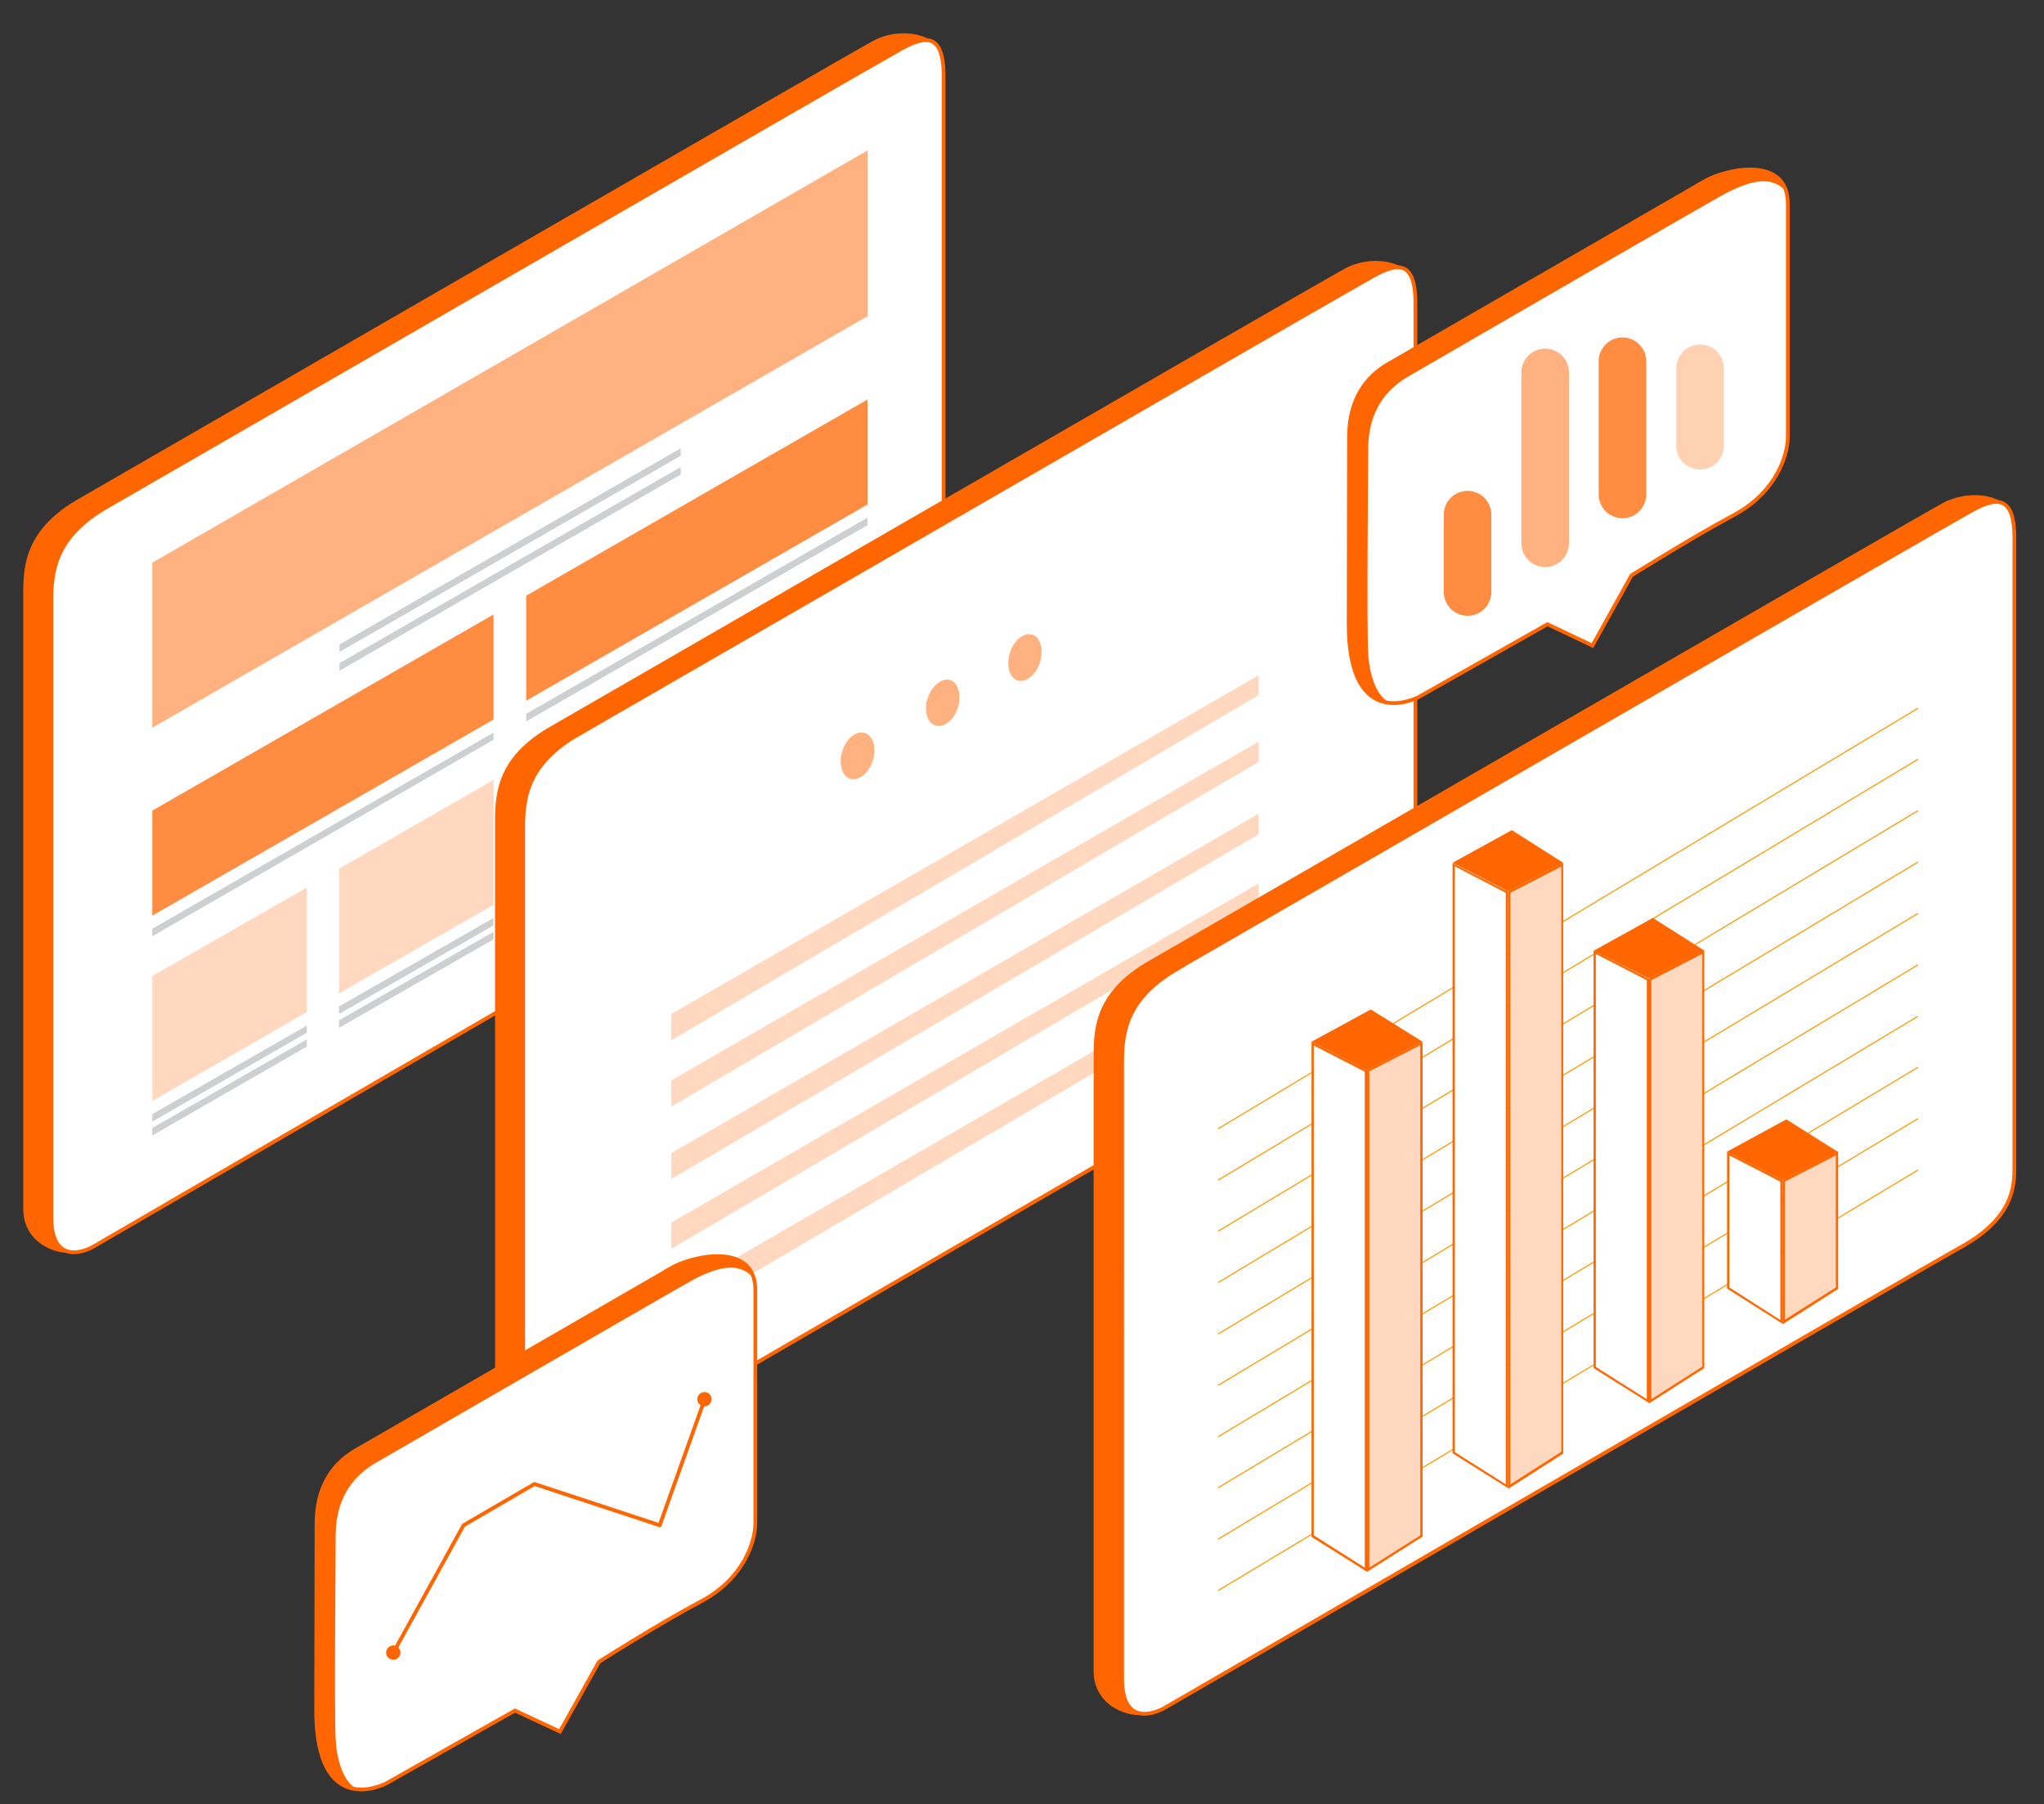 <svg xmlns="http://www.w3.org/2000/svg" viewBox="0 0 545 481"><rect x="0" y="0" width="545" height="481" fill="#333333" stroke="none"/><defs><style>.cls-1,.cls-3,.cls-4,.cls-5{fill:#f60}.cls-2,.cls-9{fill:#fff}.cls-11,.cls-2{stroke:#f60}.cls-2,.cls-8{stroke-miterlimit:10}.cls-11,.cls-3,.cls-6{opacity:.75}.cls-4{opacity:.5}.cls-10,.cls-5{opacity:.25}.cls-6{fill:#bcbec0}.cls-11,.cls-8{fill:none}.cls-11{stroke-linecap:round;stroke-linejoin:round}.cls-8{stroke:#ff9800;stroke-width:.29px}.cls-11{stroke-width:12.69px}</style></defs><g id="BOXpoll"><path class="cls-1" d="M13.8 324.5V160.2c0-7.7.7-17.1 14.9-25.2 11.2-6.4 206-119 211.6-122 1-.5 7-2 7.9-2.3-4.6-2.7-11.1-2.2-15.4.2-5.7 3-200.5 115.6-211.7 122C7 140.9 6.2 150.4 6.2 158v164.3c0 9.6 10 12.7 13.9 11.4-.9-1.4-6.4-6.2-6.4-9.3z"/><path class="cls-2" d="M28.7 135c11.2-6.4 206-119 211.6-122s11.3-5.1 11.3 7.2v167.9c0 4.6 0 13.4-13.9 21s-209 121-212.6 123.1-11.4 4.2-11.4-7.7V160.2c0-7.7.8-17.1 15-25.2z"/><path class="cls-3" d="M131.6 191.8l-91 52.3v-28l91-52.3v28zM231.3 134.5l-91 52.3v-28l91-52.3v28z"/><path class="cls-4" d="M231.3 84.3L40.6 194v-44L231.3 40.1v44.1z"/><path class="cls-5" d="M81.8 269.8l-41.2 23.7v-33.3l41.2-23.6v33.2z"/><path class="cls-6" d="M81.8 275.3L40.6 299v-2l41.2-23.6v2zM131.6 246.7l-41.2 23.6v-2l41.2-23.6v2zM181.5 218l-41.2 23.7v-2l41.2-23.6v2zM231.3 189.4L190.2 213v-2l41.1-23.6v2zM81.8 279l-41.2 23.7v-2l41.2-23.6v2zM131.6 197.2l-91 52.4v-2l91-52.3v2zM231.3 140l-91 52.3v-2l91-52.3v2zM181.5 121.5l-91 52.3v-2l91-52.3v2zM181.5 126.5l-91 52.3v-2l91-52.3v2zM131.6 250.4L90.4 274v-2l41.2-23.6v2zM181.5 221.7l-41.2 23.7v-2l41.2-23.6v2zM231.3 193l-41.1 23.7v-2l41.1-23.6v2z"/><path class="cls-5" d="M181.5 212.5l-41.2 23.7v-33.3l41.2-23.6v33.2z"/><path class="cls-3" d="M231.3 183.9l-41.1 23.6v-33.2l41.1-23.7V184z"/><path class="cls-5" d="M131.6 241.2l-41.2 23.6v-33.2l41.2-23.7v33.3z"/><g><path class="cls-1" d="M139.5 385V220.9c0-7.7.8-17.2 15-25.2 11.2-6.4 206-119 211.6-122 1-.5 7-2 7.9-2.4-4.7-2.6-11.1-2.1-15.4.3-5.7 3-200.5 115.6-211.7 122-14.1 8-14.9 17.5-14.9 25.2V383c0 9.6 10 12.7 13.9 11.4-.9-1.4-6.4-6.2-6.4-9.3z"/><path class="cls-2" d="M154.5 195.6c11.2-6.4 206-119 211.6-122s11.3-5.2 11.3 7.2v167.8c0 4.7 0 13.4-13.9 21.1s-209 121-212.6 123.1-11.4 4.1-11.4-7.7V220.8c0-7.7.8-17.2 15-25.2z"/><path class="cls-4" d="M230.6 195.4c2.2.7 3.2 4 2.1 7.4s-3.8 5.5-6 4.8-3.2-4-2.1-7.4 3.7-5.5 6-4.8zm16.7-9.3c-1 3.3-.1 6.6 2.1 7.3s5-1.4 6-4.8.1-6.6-2-7.3-5 1.4-6 4.8zm22-12.1c-1.1 3.4-.2 6.7 2 7.4s5-1.5 6-4.8.2-6.7-2-7.4-5 1.4-6 4.8z"/><path class="cls-5" d="M179 270.3v7l156.6-92V180L179 270.3zM179 288v7l156.6-91.9v-5.4L179 288zM179 307.4v6.9l156.6-91.9v-5.5L179 307.4zM179 325.9v7l156.6-92v-5.4L179 325.9zM179 345.3v6.9l156.6-92v-5.4L179 345.3z"/></g><g><path class="cls-1" d="M299.2 447.6V283.3c0-7.7.8-17.1 15-25.2 11.1-6.4 206-119 211.6-122 1-.5 6.9-2 7.8-2.4-4.6-2.6-11-2-15.4.3-5.7 3-200.4 115.6-211.6 122-14.2 8-15 17.5-15 25.2v164.3c0 9.6 10 12.7 14 11.4-1-1.4-6.4-6.2-6.4-9.3z"/><path class="cls-2" d="M314.1 258.1c11.2-6.4 206-119 211.6-122s11.4-5.1 11.4 7.2v167.8c0 4.7 0 13.4-14 21.2s-209 121-212.6 123-11.3 4.1-11.3-7.7V283.3c0-7.7.8-17.1 15-25.2z"/></g><g><path class="cls-2" d="M178.8 338.1c6.1-3.5 22.6-7 22.6 5.8v62.2c0 4.7-3 14.7-14.5 20.8S159.7 443 159.7 443l-10.4 18.6-12-5.6-34.3 19.4s-18.7 10-18.7-19.5l.1-49.8c0-5.4 1.3-14.2 10.5-19.5l84-48.5z"/><path class="cls-1" d="M89.5 409.6c0-4.6.7-13.9 10.8-19.7s81.9-47.4 85-49c9.3-4.8 13-3 15.7-.2-1.8-7.7-14.5-7-22.1-2.6l-83.7 48.3c-10 5.8-10.8 15-10.8 19.7s-.4 46.7 0 54 3 17 12.2 17c-4.1 0-6.8-6.7-7.1-13.4-.4-7.3 0-49.4 0-54z"/><path stroke-linecap="round" stroke-linejoin="round" fill="none" stroke="#f60" d="M104.8 440.7l18.8-34.1 18.9-11 33.4 11 12-33.6"/><path class="cls-1" d="M106.5 441.5a1.9 1.9 0 11-.7-2.6 1.9 1.9 0 01.7 2.6zM189.6 373.7a1.9 1.9 0 10-2.4 1.1 1.9 1.9 0 002.4-1.1z"/></g><g><path class="cls-2" d="M454.1 48.5c6.1-3.6 22.6-7.1 22.6 5.8v62.2c0 4.7-3 14.7-14.4 20.8S435 153.4 435 153.4l-10.4 18.7-12-5.7-34.3 19.4s-18.7 10-18.7-19.5l.1-49.8c0-5.4 1.3-14.2 10.5-19.5l84-48.5z"/><path class="cls-1" d="M364.8 120c0-4.6.7-13.9 10.8-19.7s81.9-47.5 85-49c9.4-4.8 13-3 15.8-.2-1.9-7.7-14.6-7-22.2-2.6l-83.7 48.3c-10 5.8-10.8 15-10.8 19.7s-.4 46.7 0 54 3 17 12.2 17c-4.1 0-6.8-6.7-7.1-13.4-.4-7.4 0-49.5 0-54.1z"/></g><g><path class="cls-8" d="M324.8 300.9l186.6-112.1M324.8 314.6l186.6-112.2M324.8 328.2l186.6-112.1M324.8 341.9l186.6-112.1M324.8 355.6l186.6-112.1M324.8 369.3l186.6-112.1M324.8 383l186.6-112.1M324.8 396.6l186.6-112.1M324.8 410.3l186.6-112.1M324.8 424l186.6-112.1"/><g><path class="cls-9" d="M350 409.5V278.2l14.2 7.3v133l-14.2-9z"/><path class="cls-1" d="M350.3 278.7l13.6 7v132.2l-13.6-8.6V278.7m-.6-1v132l14.8 9.3V285.3l-14.8-7.6z"/><path class="cls-9" d="M364.8 285.5l14.2-7.3v131.3l-14.2 9v-133z"/><path class="cls-1" d="M378.7 278.7v130.6l-13.6 8.6V285.6l13.6-7m.6-.9l-14.8 7.6V419l14.8-9.4V277.7z"/><path class="cls-5" d="M379.3 277.7v132l-14.8 9.3V285.3l14.8-7.6z"/><path class="cls-1" d="M349.7 277.7l15.8-8.6 13.8 8.6-14.8 7.6-14.8-7.6z"/></g><g><path class="cls-9" d="M387.6 387.2V230.5l14.2 7.3v158.4l-14.2-9z"/><path class="cls-1" d="M388 231l13.5 7v157.7l-13.6-8.6V231m-.6-1v157.4l14.8 9.3V237.7l-14.8-7.6z"/><path class="cls-9" d="M402.4 237.8l14.2-7.3v156.7l-14.2 9V237.8z"/><path class="cls-1" d="M416.3 231v156l-13.6 8.7V238l13.6-7m.5-1l-14.7 7.6v159.3l14.7-9.4V230z"/><g class="cls-10"><path class="cls-1" d="M402.4 237.8l14.2-7.3v156.7l-14.2 9V237.8z"/><path class="cls-1" d="M416.3 231v156l-13.6 8.7V238l13.6-7m.5-1l-14.7 7.6v159.3l14.7-9.4V230z"/></g><path class="cls-1" d="M387.3 230l15.8-8.7 13.7 8.7-14.7 7.6-14.8-7.6z"/></g><g><path class="cls-9" d="M425.2 364.5V253.8l14.2 7.3v112.4l-14.2-9z"/><path class="cls-1" d="M425.5 254.3l13.6 7V373l-13.6-8.6v-110m-.6-1v111.3l14.8 9.3V261l-14.8-7.6z"/><path class="cls-9" d="M440 261.1l14.1-7.3v110.7l-14.1 9V261.1z"/><path class="cls-1" d="M453.9 254.3v110l-13.6 8.7V261.3l13.5-7m.6-1l-14.7 7.6v113.2l14.7-9.4V253.4z"/><g class="cls-10"><path class="cls-1" d="M440 261.1l14.1-7.3v110.7l-14.1 9V261.1z"/><path class="cls-1" d="M453.9 254.3v110l-13.6 8.7V261.3l13.5-7m.6-1l-14.7 7.6v113.2l14.7-9.4V253.4z"/></g><path class="cls-1" d="M425 253.4l15.7-8.7 13.7 8.7-14.7 7.5-14.8-7.5z"/></g><g><path class="cls-9" d="M460.8 343.4v-35.8l14.2 7.2v37.6l-14.2-9z"/><path class="cls-1" d="M461.1 308l13.6 7v36.9l-13.6-8.7V308m-.6-1v36.5l14.8 9.4v-38.3l-14.8-7.5z"/><path class="cls-9" d="M475.6 314.8l14.2-7.3v35.9l-14.2 9v-37.6z"/><path class="cls-1" d="M489.5 308v35.2l-13.6 8.6V315l13.6-7m.6-1l-14.8 7.6V353l14.8-9.4v-36.4z"/><g class="cls-10"><path class="cls-1" d="M475.6 314.8l14.2-7.3v35.9l-14.2 9v-37.6z"/><path class="cls-1" d="M489.5 308v35.2l-13.6 8.6V315l13.6-7m.6-1l-14.8 7.6V353l14.8-9.4v-36.4z"/></g><path class="cls-1" d="M460.5 307l15.8-8.6 13.8 8.7-14.8 7.5-14.8-7.5z"/></g></g><g><path class="cls-11" d="M391.3 137.2v20.6"/><path stroke-width="12.7" stroke-linecap="round" stroke-linejoin="round" fill="none" opacity=".5" stroke="#f60" d="M412 99.3v45.5"/><path class="cls-11" d="M432.6 96.3v35.5"/><path stroke-width="12.7" stroke-linecap="round" stroke-linejoin="round" fill="none" opacity=".3" stroke="#f60" d="M453.3 98.2v20.6"/></g></g></svg>